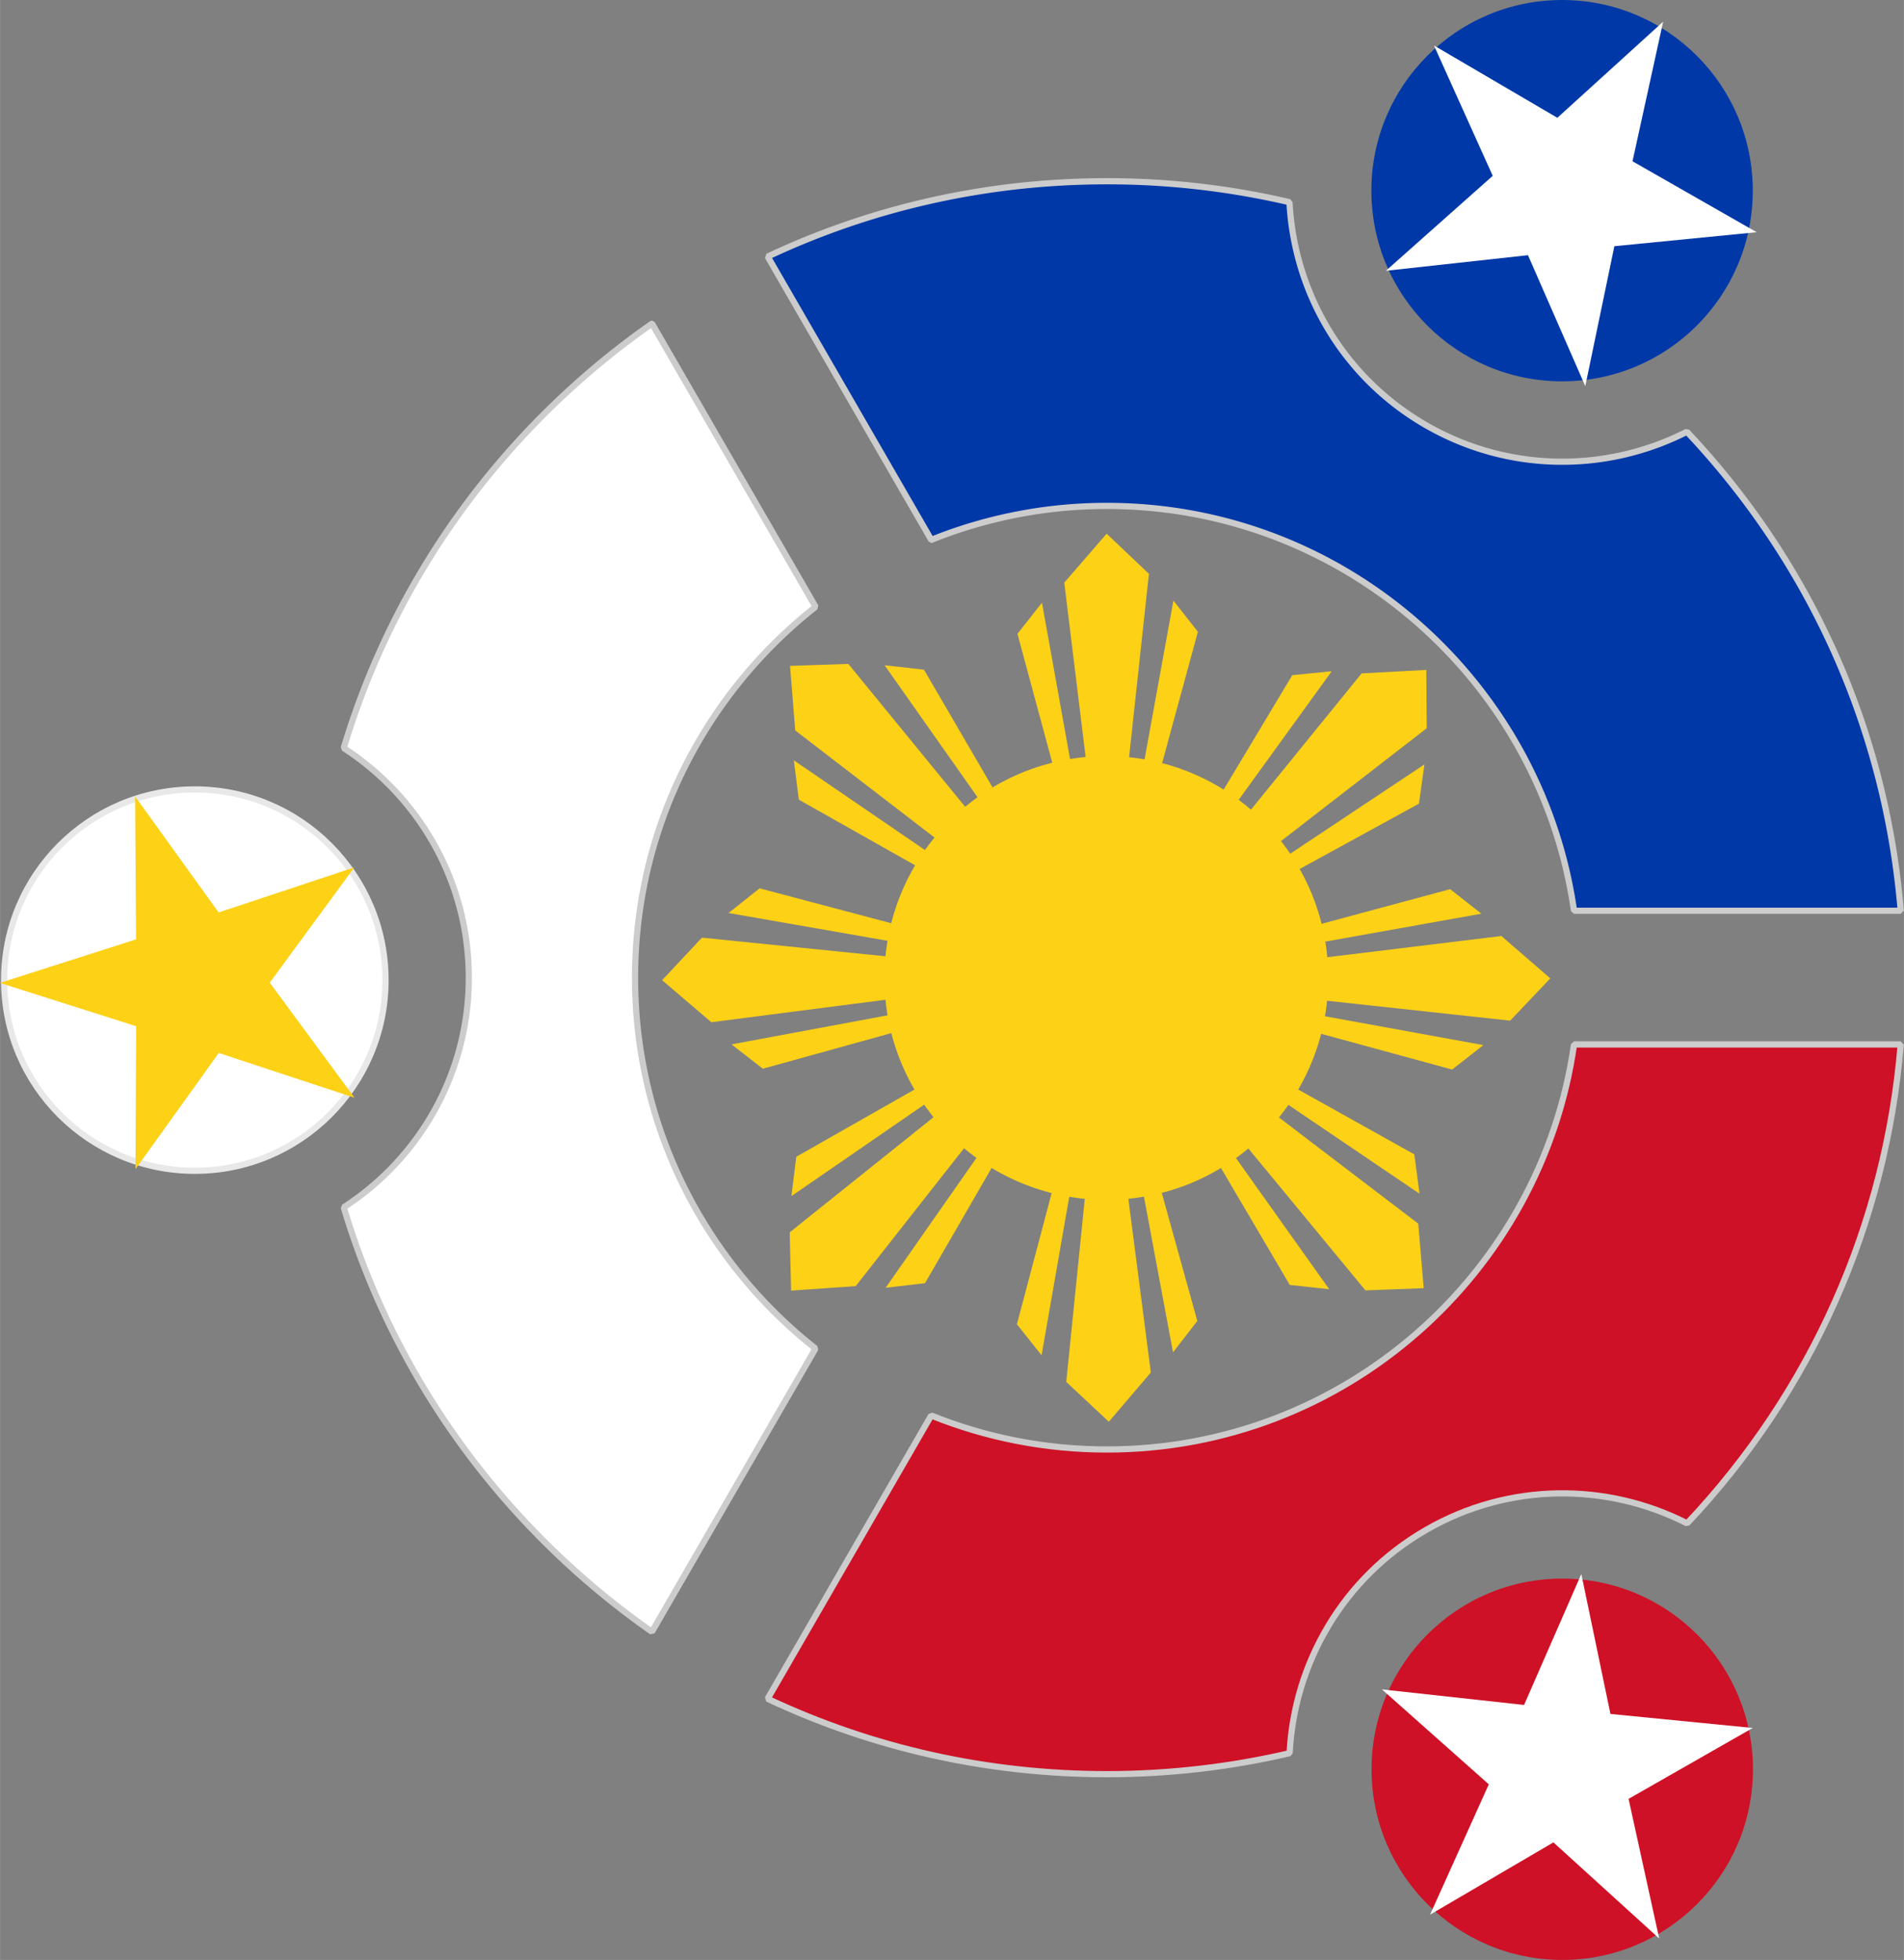 <svg xmlns="http://www.w3.org/2000/svg" width="153.55" height="158.089" viewBox="0 0 91.092 93.789"><rect x="0" y="0" width="91.092" height="93.789" fill="#808080" stroke="none"/><path d="M52.958 24.21c11.36 0 20.787 8.436 22.348 19.373h15.632c-.71-8.594-4.273-16.604-10.23-22.921-3.815 1.943-8.506 1.98-12.491-.32-3.988-2.303-6.302-6.387-6.524-10.667a38.438 38.438 0 00-8.735-1.002c-5.704 0-11.216 1.245-16.23 3.606l7.827 13.555a22.458 22.458 0 018.403-1.624z" fill="#0038a8" stroke="#ccc" stroke-width=".297" stroke-linejoin="bevel"/><path d="M30.382 46.787c0-7.193 3.38-13.61 8.636-17.747l-7.824-13.553a38.649 38.649 0 00-5.188 4.349c-4.528 4.528-7.775 9.995-9.562 15.962 3.6 2.332 5.984 6.38 5.984 10.989 0 4.608-2.384 8.657-5.984 10.988 1.787 5.967 5.034 11.434 9.562 15.962a38.683 38.683 0 005.184 4.348l7.825-13.554c-5.254-4.137-8.633-10.554-8.633-17.744z" fill="#fff" stroke="#ccc" stroke-width=".297" stroke-linejoin="bevel"/><path d="M75.307 49.98c-1.557 10.942-10.985 19.383-22.35 19.383-2.97 0-5.806-.578-8.405-1.626l-7.827 13.556C41.737 83.655 47.25 84.9 52.957 84.9c2.98 0 5.91-.344 8.742-1.004.218-4.285 2.533-8.376 6.524-10.68 3.986-2.302 8.679-2.265 12.495-.318 5.952-6.318 9.51-14.327 10.219-22.918h-15.63z" fill="#ce1126" stroke="#ccc" stroke-width=".297" stroke-linejoin="bevel"/><g transform="translate(7.553 -26.002) scale(.377)" fill="#fcd116"><path d="M105.918 168.91l-8.697-14.934-5.002-.566 11.91 16.912 1.79-1.411zm-6.75 6.843l-18.288-14.07-.655-8.192 7.395-.25 15.118 18.49-3.57 4.022zm-2.778 3.218l-15.05-8.495-.634-4.994 17.071 11.68-1.387 1.809zM127.442 165.84l4.54-16.676-3.107-3.961-3.695 20.351 2.262.286zm-9.613-.01l-2.804-22.903 5.377-6.214 5.367 5.094-2.568 23.745-5.372.278zm-4.24.278l-4.507-16.684 3.113-3.955 3.655 20.358-2.262.281zM144.88 179.285l15.158-8.303.698-4.985-17.219 11.461 1.364 1.827zm-6.662-6.928l14.545-17.912 8.206-.44.056 7.4-18.88 14.627-3.928-3.675zm-3.144-2.86l8.887-14.823 5.008-.503-12.123 16.759-1.772-1.434zM147.577 200.184l16.673 4.548 3.963-3.104-20.35-3.706-.286 2.262zm.015-9.613l22.904-2.792 6.211 5.38-5.097 5.365-23.743-2.58-.275-5.373zm-.277-4.24l16.687-4.498 3.954 3.115-20.36 3.644-.28-2.262zM134.881 217.174l8.764 14.896 5.004.545-11.984-16.86-1.784 1.42zm6.721-6.872l18.349 13.99.691 8.188-7.394.283-15.2-18.423 3.554-4.038zm2.763-3.23l15.088 8.429.655 4.99-17.122-11.604 1.379-1.815zM113.439 220.357l-4.425 16.706 3.133 3.94 3.555-20.376-2.263-.27zm9.612-.057l2.962 22.883-5.335 6.251-5.401-5.057 2.404-23.762 5.37-.315zm4.239-.307l4.62 16.653-3.085 3.976-3.795-20.333 2.26-.296zM96.037 207.256l-15.022 8.545-.617 4.996L97.43 209.06l-1.393-1.804zm6.774 6.82L88.555 232.22l-8.198.572-.174-7.397 18.642-14.93 3.986 3.612zm3.189 2.81l-8.648 14.963-5 .583 11.853-16.951 1.795 1.405zM93.066 186.158l-16.705-4.43-3.941 3.132 20.375 3.562.27-2.264zm.053 9.613l-22.883 2.954-6.25-5.336 5.06-5.4 23.76 2.412.313 5.37zm.307 4.239l-16.655 4.616-3.975-3.088 20.334-3.788.296 2.26z"/><circle transform="matrix(.911 0 0 .911 45.179 56.631)" r="30.916" cy="149.808" cx="82.531"/></g><circle cx="9.124" cy="46.904" r="9.124" transform="translate(.195 -.002)" fill="#fff" stroke="#e8e8e8" stroke-width=".297"/><circle cx="74.548" cy="84.667" r="9.124" transform="translate(.195 -.002)" fill="#ce1126"/><circle cx="74.54" cy="9.126" r="9.124" transform="translate(.195 -.002)" fill="#0038a8"/><path d="M6.48 55.948l.031-6.84-6.519-2.072 6.515-2.084-.045-6.84 3.996 5.552 6.491-2.156-4.045 5.515 4.056 5.508-6.495-2.143-3.985 5.56z" fill="#fcd116"/><path d="M66.116 80.843l6.8.745 2.74-6.267 1.393 6.697 6.807.671-5.94 3.393 1.466 6.682-5.062-4.6-5.901 3.458 2.81-6.236-5.113-4.543zM84.045 11.112l-5.94-3.394 1.466-6.681-5.062 4.6-5.902-3.459 2.81 6.236-5.112 4.544 6.799-.746 2.741 6.267 1.392-6.697 6.808-.67z" fill="#fff"/></svg>